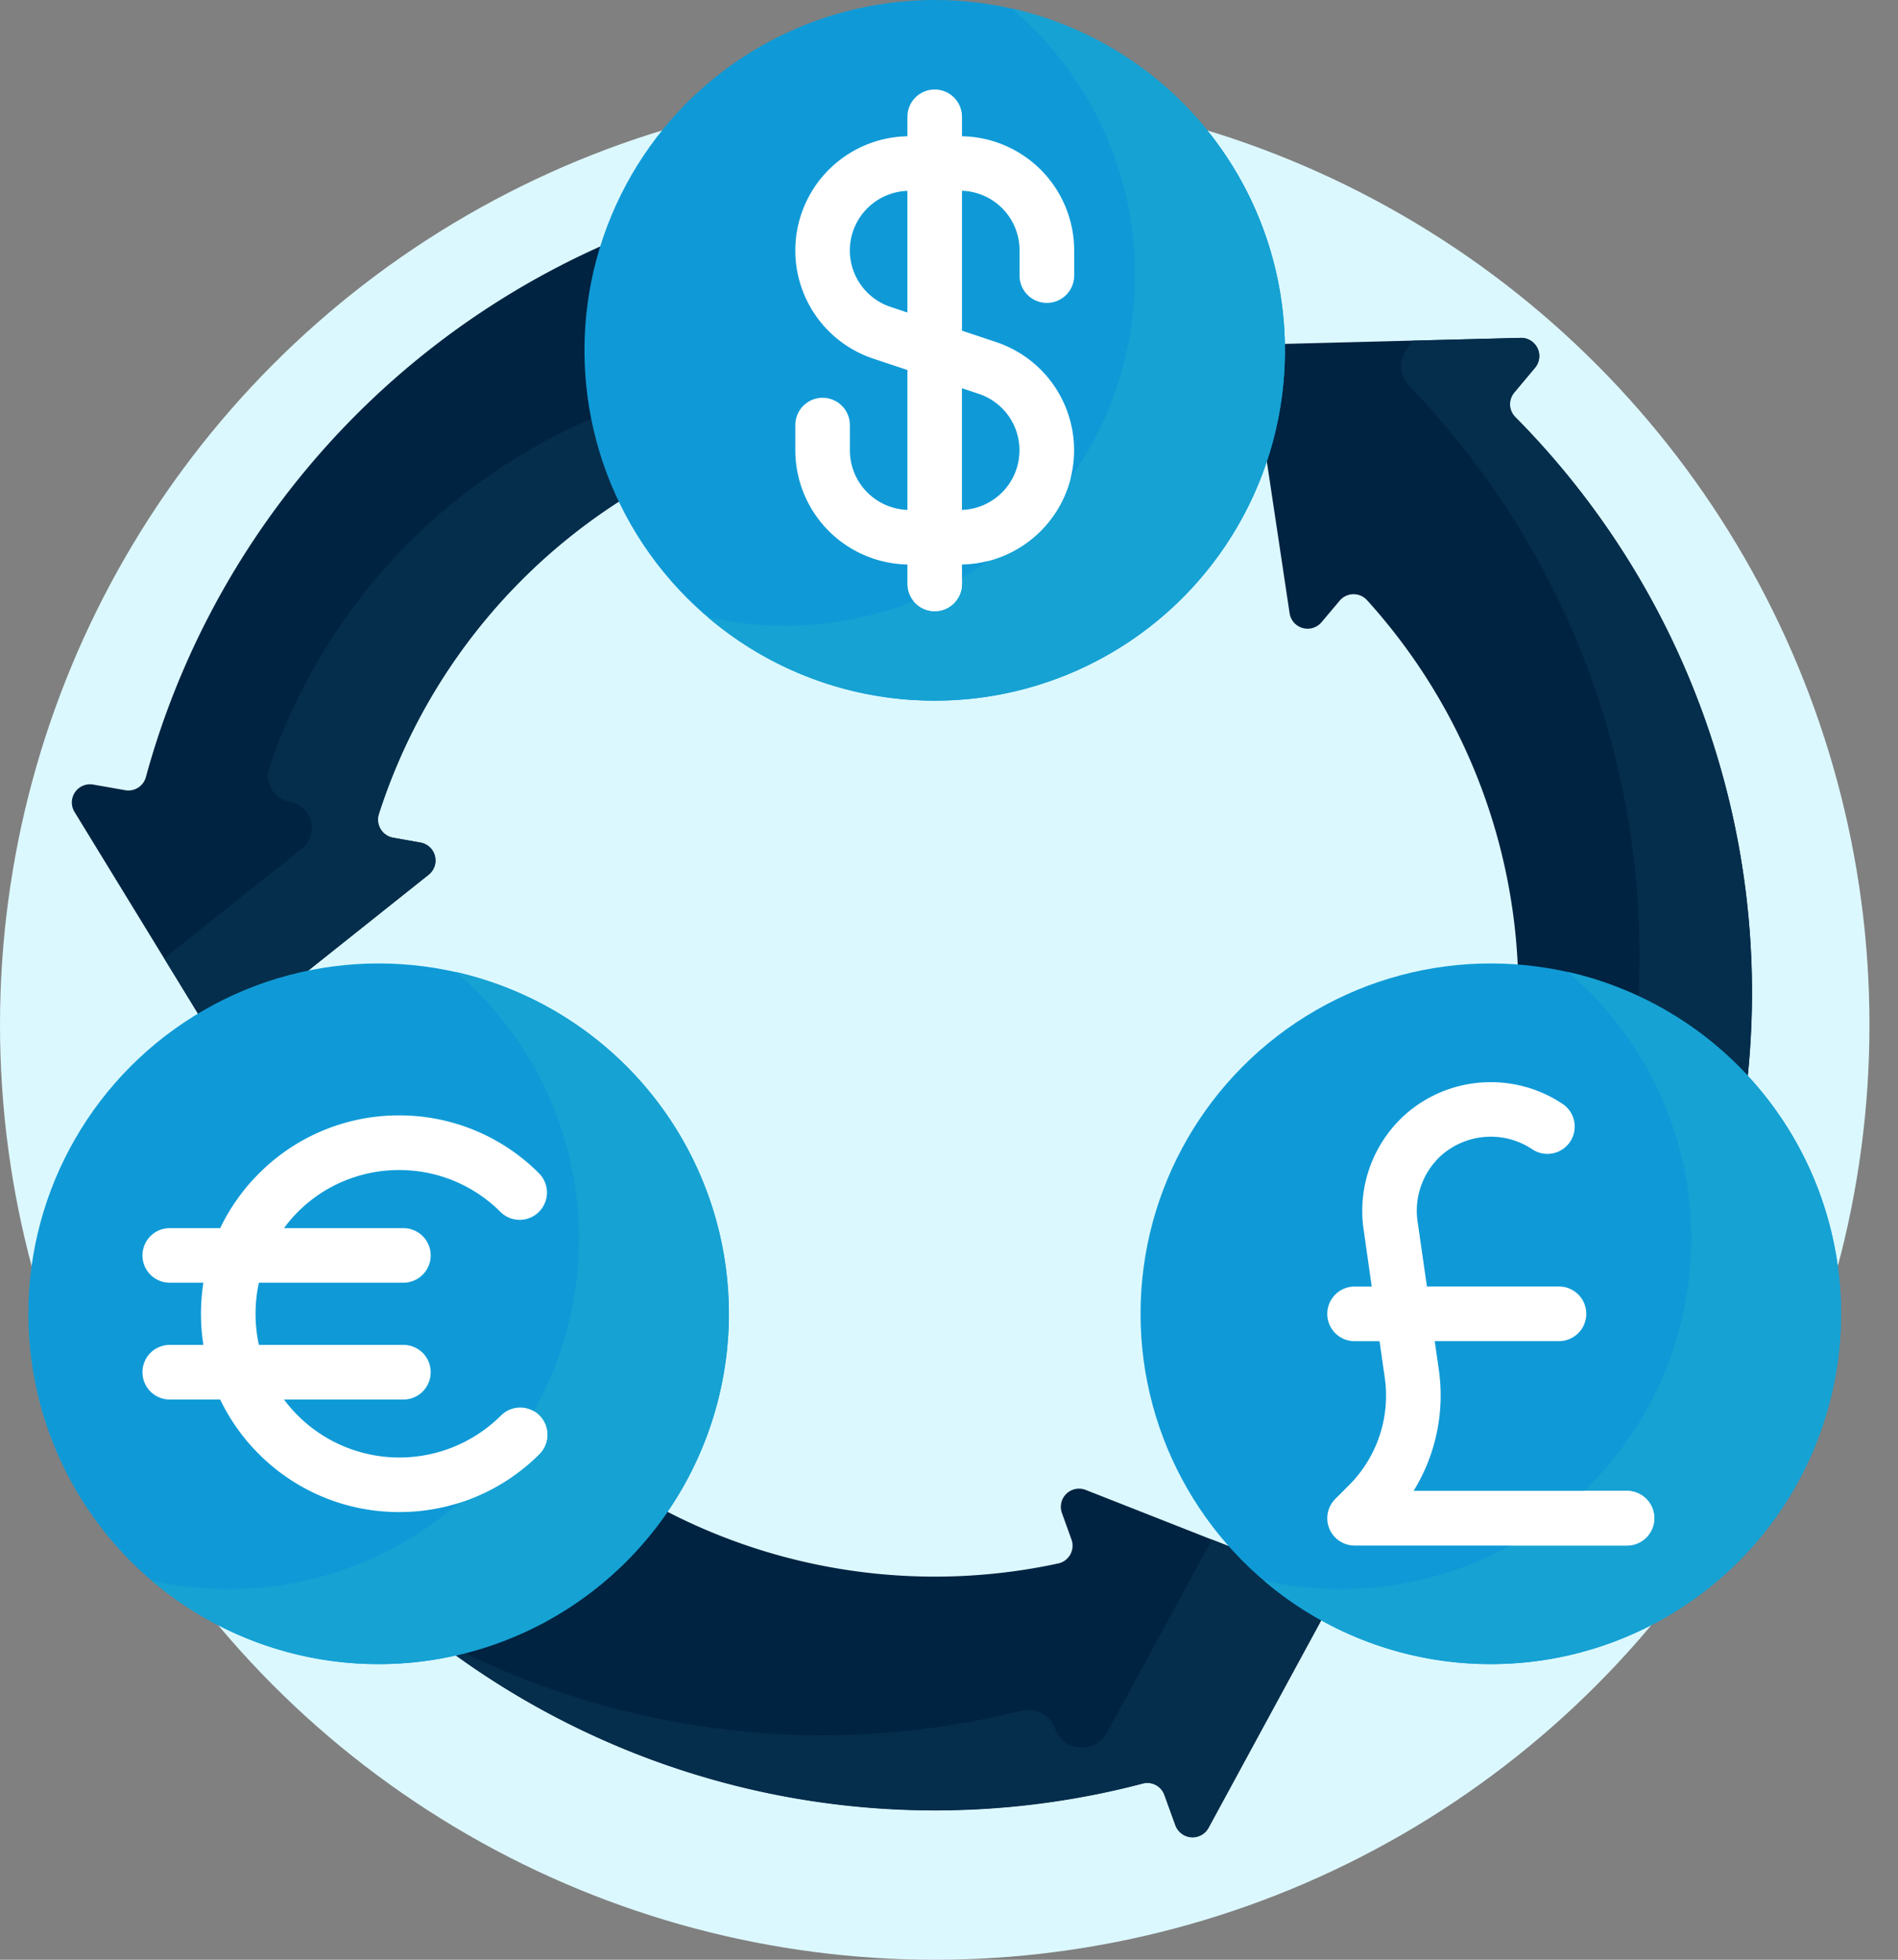 <?xml version="1.0" encoding="UTF-8"?>
<svg xmlns="http://www.w3.org/2000/svg" xmlns:xlink="http://www.w3.org/1999/xlink" width="62" height="64" viewBox="0 0 62 64">
  <rect x="0" y="0" width="62" height="64" fill="#808080" stroke="none"/>
  <defs>
    <clipPath id="clip-path">
      <rect id="Rectangle_13162" data-name="Rectangle 13162" width="62" height="64"></rect>
    </clipPath>
  </defs>
  <g id="Cross-Exchange_Arbitrage_Management" data-name="Cross-Exchange Arbitrage Management" clip-path="url(#clip-path)">
    <g id="Cross-Exchange_Arbitrage_Management-2" data-name="Cross-Exchange Arbitrage Management">
      <g id="Group_6" data-name="Group 6" transform="translate(122.641 -36)">
        <circle id="Ellipse_2" data-name="Ellipse 2" cx="30.534" cy="30.534" r="30.534" transform="translate(-122.641 38.933)" fill="#dcf8ff"></circle>
        <g id="Group_5" data-name="Group 5" transform="translate(-121.715 36)">
          <path id="Path_7" data-name="Path 7" d="M-92.857,40.5v6.442a.592.592,0,0,1-.575.592,19.08,19.08,0,0,0-17.589,13.239.6.6,0,0,0,.062.486.6.6,0,0,0,.4.278l.9.16a.594.594,0,0,1,.473.439.594.594,0,0,1-.206.611l-6.407,5.1a.594.594,0,0,1-.834-.1.559.559,0,0,1-.043-.06l-4.276-6.985a.594.594,0,0,1,.011-.649.594.594,0,0,1,.6-.251l1.041.183a.592.592,0,0,0,.675-.427A26.71,26.71,0,0,1-93.466,39.9a.6.6,0,0,1,.428.171.6.6,0,0,1,.181.424Z" transform="translate(122.464 -34.179)" fill="#002341"></path>
          <path id="Path_8" data-name="Path 8" d="M-82.521,77.954l-5.578-3.22a.592.592,0,0,1-.226-.8A19.078,19.078,0,0,0-91,52.088a.594.594,0,0,0-.451-.192.594.594,0,0,0-.442.213l-.59.7A.594.594,0,0,1-93.1,53a.594.594,0,0,1-.427-.484l-1.216-8.1a.6.6,0,0,1,.5-.676.622.622,0,0,1,.073-.007l8.187-.21a.594.594,0,0,1,.55.335.594.594,0,0,1-.079.64l-.679.811a.591.591,0,0,0,.031.8A26.709,26.709,0,0,1-81.7,77.724a.6.6,0,0,1-.363.286.6.6,0,0,1-.458-.056Z" transform="translate(134.727 -32.49)" fill="#002341"></path>
          <path id="Path_9" data-name="Path 9" d="M-117.137,68.053l5.58-3.22a.592.592,0,0,1,.8.2A19.077,19.077,0,0,0-90.5,73.646a.593.593,0,0,0,.393-.294.593.593,0,0,0,.037-.489L-90.381,72a.594.594,0,0,1,.144-.628.594.594,0,0,1,.632-.127l7.623,3a.593.593,0,0,1,.327.316.593.593,0,0,1,.007.454.666.666,0,0,1-.031.066l-3.911,7.2a.594.594,0,0,1-.567.31.594.594,0,0,1-.514-.391l-.361-.993a.592.592,0,0,0-.705-.372,26.708,26.708,0,0,1-29.609-11.95.6.6,0,0,1,.2-.818l.01-.007Z" transform="translate(124.144 -22.588)" fill="#002341"></path>
          <path id="Path_10" data-name="Path 10" d="M-97.486,40.152V46.3a19.075,19.075,0,0,0-18.061,12.937.866.866,0,0,0,.077.718.866.866,0,0,0,.594.41.867.867,0,0,1,.689.64.867.867,0,0,1-.3.891l-1.975,1.572-2.521,2.008,1.707,2.789,6.933-5.52a.594.594,0,0,0,.206-.611.594.594,0,0,0-.473-.439l-.9-.16a.6.6,0,0,1-.4-.278.6.6,0,0,1-.062-.486A19.076,19.076,0,0,1-93.814,47.529V39.9a26.864,26.864,0,0,0-3.673.252Z" transform="translate(123.421 -34.18)" fill="#052e4c"></path>
          <path id="Path_11" data-name="Path 11" d="M-87.735,45.311l.68-.811a.594.594,0,0,0,.079-.64.594.594,0,0,0-.55-.335l-3.539.091a.962.962,0,0,1-.147.236.933.933,0,0,0,.048,1.249,26.71,26.71,0,0,1,4.32,31.253l3.3,1.9A26.71,26.71,0,0,0-87.7,46.109a.593.593,0,0,1-.032-.8Z" transform="translate(136.274 -32.49)" fill="#052e4c"></path>
          <path id="Path_12" data-name="Path 12" d="M-87.479,70.286l-3.424,6.3a.932.932,0,0,1-.891.49.932.932,0,0,1-.809-.616.933.933,0,0,0-1.107-.584,26.763,26.763,0,0,1-19.444-2.544,26.765,26.765,0,0,0,23.412,4.917.592.592,0,0,1,.707.371l.361.993A.594.594,0,0,0-88.16,80a.594.594,0,0,0,.567-.31l4.232-7.787Z" transform="translate(126.142 -20.007)" fill="#052e4c"></path>
          <g id="Group_3" data-name="Group 3">
            <circle id="Ellipse_3" data-name="Ellipse 3" cx="11.441" cy="11.441" r="11.441" transform="translate(18.166 0)" fill="#0f9ad7"></circle>
            <circle id="Ellipse_4" data-name="Ellipse 4" cx="11.441" cy="11.441" r="11.441" transform="translate(36.331 31.464)" fill="#0f9ad7"></circle>
            <circle id="Ellipse_5" data-name="Ellipse 5" cx="11.441" cy="11.441" r="11.441" transform="translate(0 31.464)" fill="#0f9ad7"></circle>
          </g>
          <path id="Path_13" data-name="Path 13" d="M-91.168,36.189A11.416,11.416,0,0,1-87.139,44.9,11.441,11.441,0,0,1-98.581,56.347a11.48,11.48,0,0,1-2.517-.279,11.393,11.393,0,0,0,7.414,2.726A11.441,11.441,0,0,0-82.243,47.353a11.446,11.446,0,0,0-8.924-11.164ZM-73,67.653a11.421,11.421,0,0,1,4.028,8.715A11.441,11.441,0,0,1-80.414,87.809a11.468,11.468,0,0,1-2.516-.277,11.4,11.4,0,0,0,7.413,2.726,11.441,11.441,0,0,0,11.44-11.44A11.446,11.446,0,0,0-73,67.653Zm-36.331,0a11.416,11.416,0,0,1,4.028,8.715,11.441,11.441,0,0,1-11.441,11.441,11.468,11.468,0,0,1-2.516-.277,11.4,11.4,0,0,0,7.413,2.726,11.441,11.441,0,0,0,11.441-11.441,11.446,11.446,0,0,0-8.926-11.164Z" transform="translate(123.291 -35.912)" fill="#16a2d3"></path>
          <path id="Path_14" data-name="Path 14" d="M-99.481,39.52v-.635a.891.891,0,0,0-.261-.631.891.891,0,0,0-.631-.261.891.891,0,0,0-.89.892v.635a3.732,3.732,0,0,0-3.662,3.726,3.722,3.722,0,0,0,2.549,3.537l1.113.371v4.568a1.949,1.949,0,0,1-1.88-1.945v-.824a.891.891,0,0,0-.89-.892.891.891,0,0,0-.631.261.891.891,0,0,0-.261.631v.824a3.734,3.734,0,0,0,3.662,3.728v.635a.891.891,0,0,0,.89.89.891.891,0,0,0,.892-.89v-.635a3.734,3.734,0,0,0,3.662-3.728,3.723,3.723,0,0,0-2.55-3.537l-1.112-.371V41.3A1.946,1.946,0,0,1-97.6,43.246v.826a.891.891,0,0,0,.892.89.891.891,0,0,0,.892-.89v-.826a3.732,3.732,0,0,0-3.662-3.726Zm.548,8.412a1.942,1.942,0,0,1,1.33,1.846,1.948,1.948,0,0,1-1.879,1.945V47.748Zm-2.879-2.839a1.944,1.944,0,0,1-1.332-1.845,1.948,1.948,0,0,1,1.88-1.945v3.973Z" transform="translate(129.979 -35.07)" fill="#fff"></path>
          <g id="Group_4" data-name="Group 4" transform="translate(28.919 15.602)">
            <path id="Path_15" data-name="Path 15" d="M-97.156,46.639a11.5,11.5,0,0,1-2.72,2.723,3.745,3.745,0,0,0,2.72-2.723ZM-100.71,49.9a11.478,11.478,0,0,1-1.579.771.893.893,0,0,0,1.255.122.894.894,0,0,0,.324-.688Z" transform="translate(102.289 -46.639)" fill="#fff"></path>
          </g>
          <path id="Path_16" data-name="Path 16" d="M-83.284,73.447h-6.971a5.941,5.941,0,0,0,.826-3.94l-.136-.95h4.058a.891.891,0,0,0,.631-.261.891.891,0,0,0,.261-.631.891.891,0,0,0-.261-.631.891.891,0,0,0-.631-.261H-89.82l-.3-2.087a2.445,2.445,0,0,1,.741-2.169,2.447,2.447,0,0,1,1.645-.636,2.426,2.426,0,0,1,1.355.411.892.892,0,0,0,1.236-.246h0a.891.891,0,0,0-.246-1.236h0a4.21,4.21,0,0,0-2.345-.71,4.213,4.213,0,0,0-2.843,1.1,4.224,4.224,0,0,0-1.307,3.739l.261,1.836h-.562a.891.891,0,0,0-.89.892.891.891,0,0,0,.89.892h.817l.172,1.2a4.14,4.14,0,0,1-1.166,3.5l-.452.452a.892.892,0,0,0,0,1.261.893.893,0,0,0,.631.261h8.9a.892.892,0,0,0,.892-.892.891.891,0,0,0-.261-.631.891.891,0,0,0-.631-.261Z" transform="translate(135.506 -24.759)" fill="#fff"></path>
          <path id="Path_17" data-name="Path 17" d="M-84.3,70.093a.891.891,0,0,0-.261-.631.891.891,0,0,0-.631-.261h-1.4A11.471,11.471,0,0,1-89,70.984h3.808a.891.891,0,0,0,.631-.261.891.891,0,0,0,.261-.631Z" transform="translate(137.409 -20.513)" fill="#fff"></path>
          <path id="Path_18" data-name="Path 18" d="M-111.085,62.624A4.664,4.664,0,0,1-107.765,64a.891.891,0,0,0,1.26-.022.891.891,0,0,0,0-1.239,6.435,6.435,0,0,0-4.58-1.9,6.44,6.44,0,0,0-4.58,1.9,6.487,6.487,0,0,0-1.264,1.782h-1.648a.891.891,0,0,0-.89.892.891.891,0,0,0,.89.89h1.1a6.492,6.492,0,0,0-.079,1.016,6.471,6.471,0,0,0,.079,1.015h-1.1a.891.891,0,0,0-.89.892.891.891,0,0,0,.89.892h1.648a6.461,6.461,0,0,0,1.266,1.782,6.456,6.456,0,0,0,4.58,1.893A6.455,6.455,0,0,0-106.5,71.9a.892.892,0,0,0,0-1.261.891.891,0,0,0-1.255,0,4.7,4.7,0,0,1-6.639,0,4.758,4.758,0,0,1-.45-.521h3.9a.891.891,0,0,0,.631-.261.891.891,0,0,0,.261-.631.891.891,0,0,0-.261-.631.891.891,0,0,0-.631-.261h-4.72a4.748,4.748,0,0,1-.109-1.015,4.772,4.772,0,0,1,.109-1.016h4.72a.892.892,0,0,0,.892-.89.892.892,0,0,0-.892-.892h-3.9A4.624,4.624,0,0,1-114.4,64a4.661,4.661,0,0,1,3.315-1.376Z" transform="translate(123.195 -24.413)" fill="#fff"></path>
          <path id="Path_19" data-name="Path 19" d="M-109.794,67.565a.844.844,0,0,0-.182-.139,11.529,11.529,0,0,1-2.442,2.994,6.449,6.449,0,0,0,2.623-1.594.89.89,0,0,0,.262-.631.89.89,0,0,0-.262-.631Z" transform="translate(126.484 -21.341)" fill="#fff"></path>
        </g>
      </g>
    </g>
  </g>
</svg>
